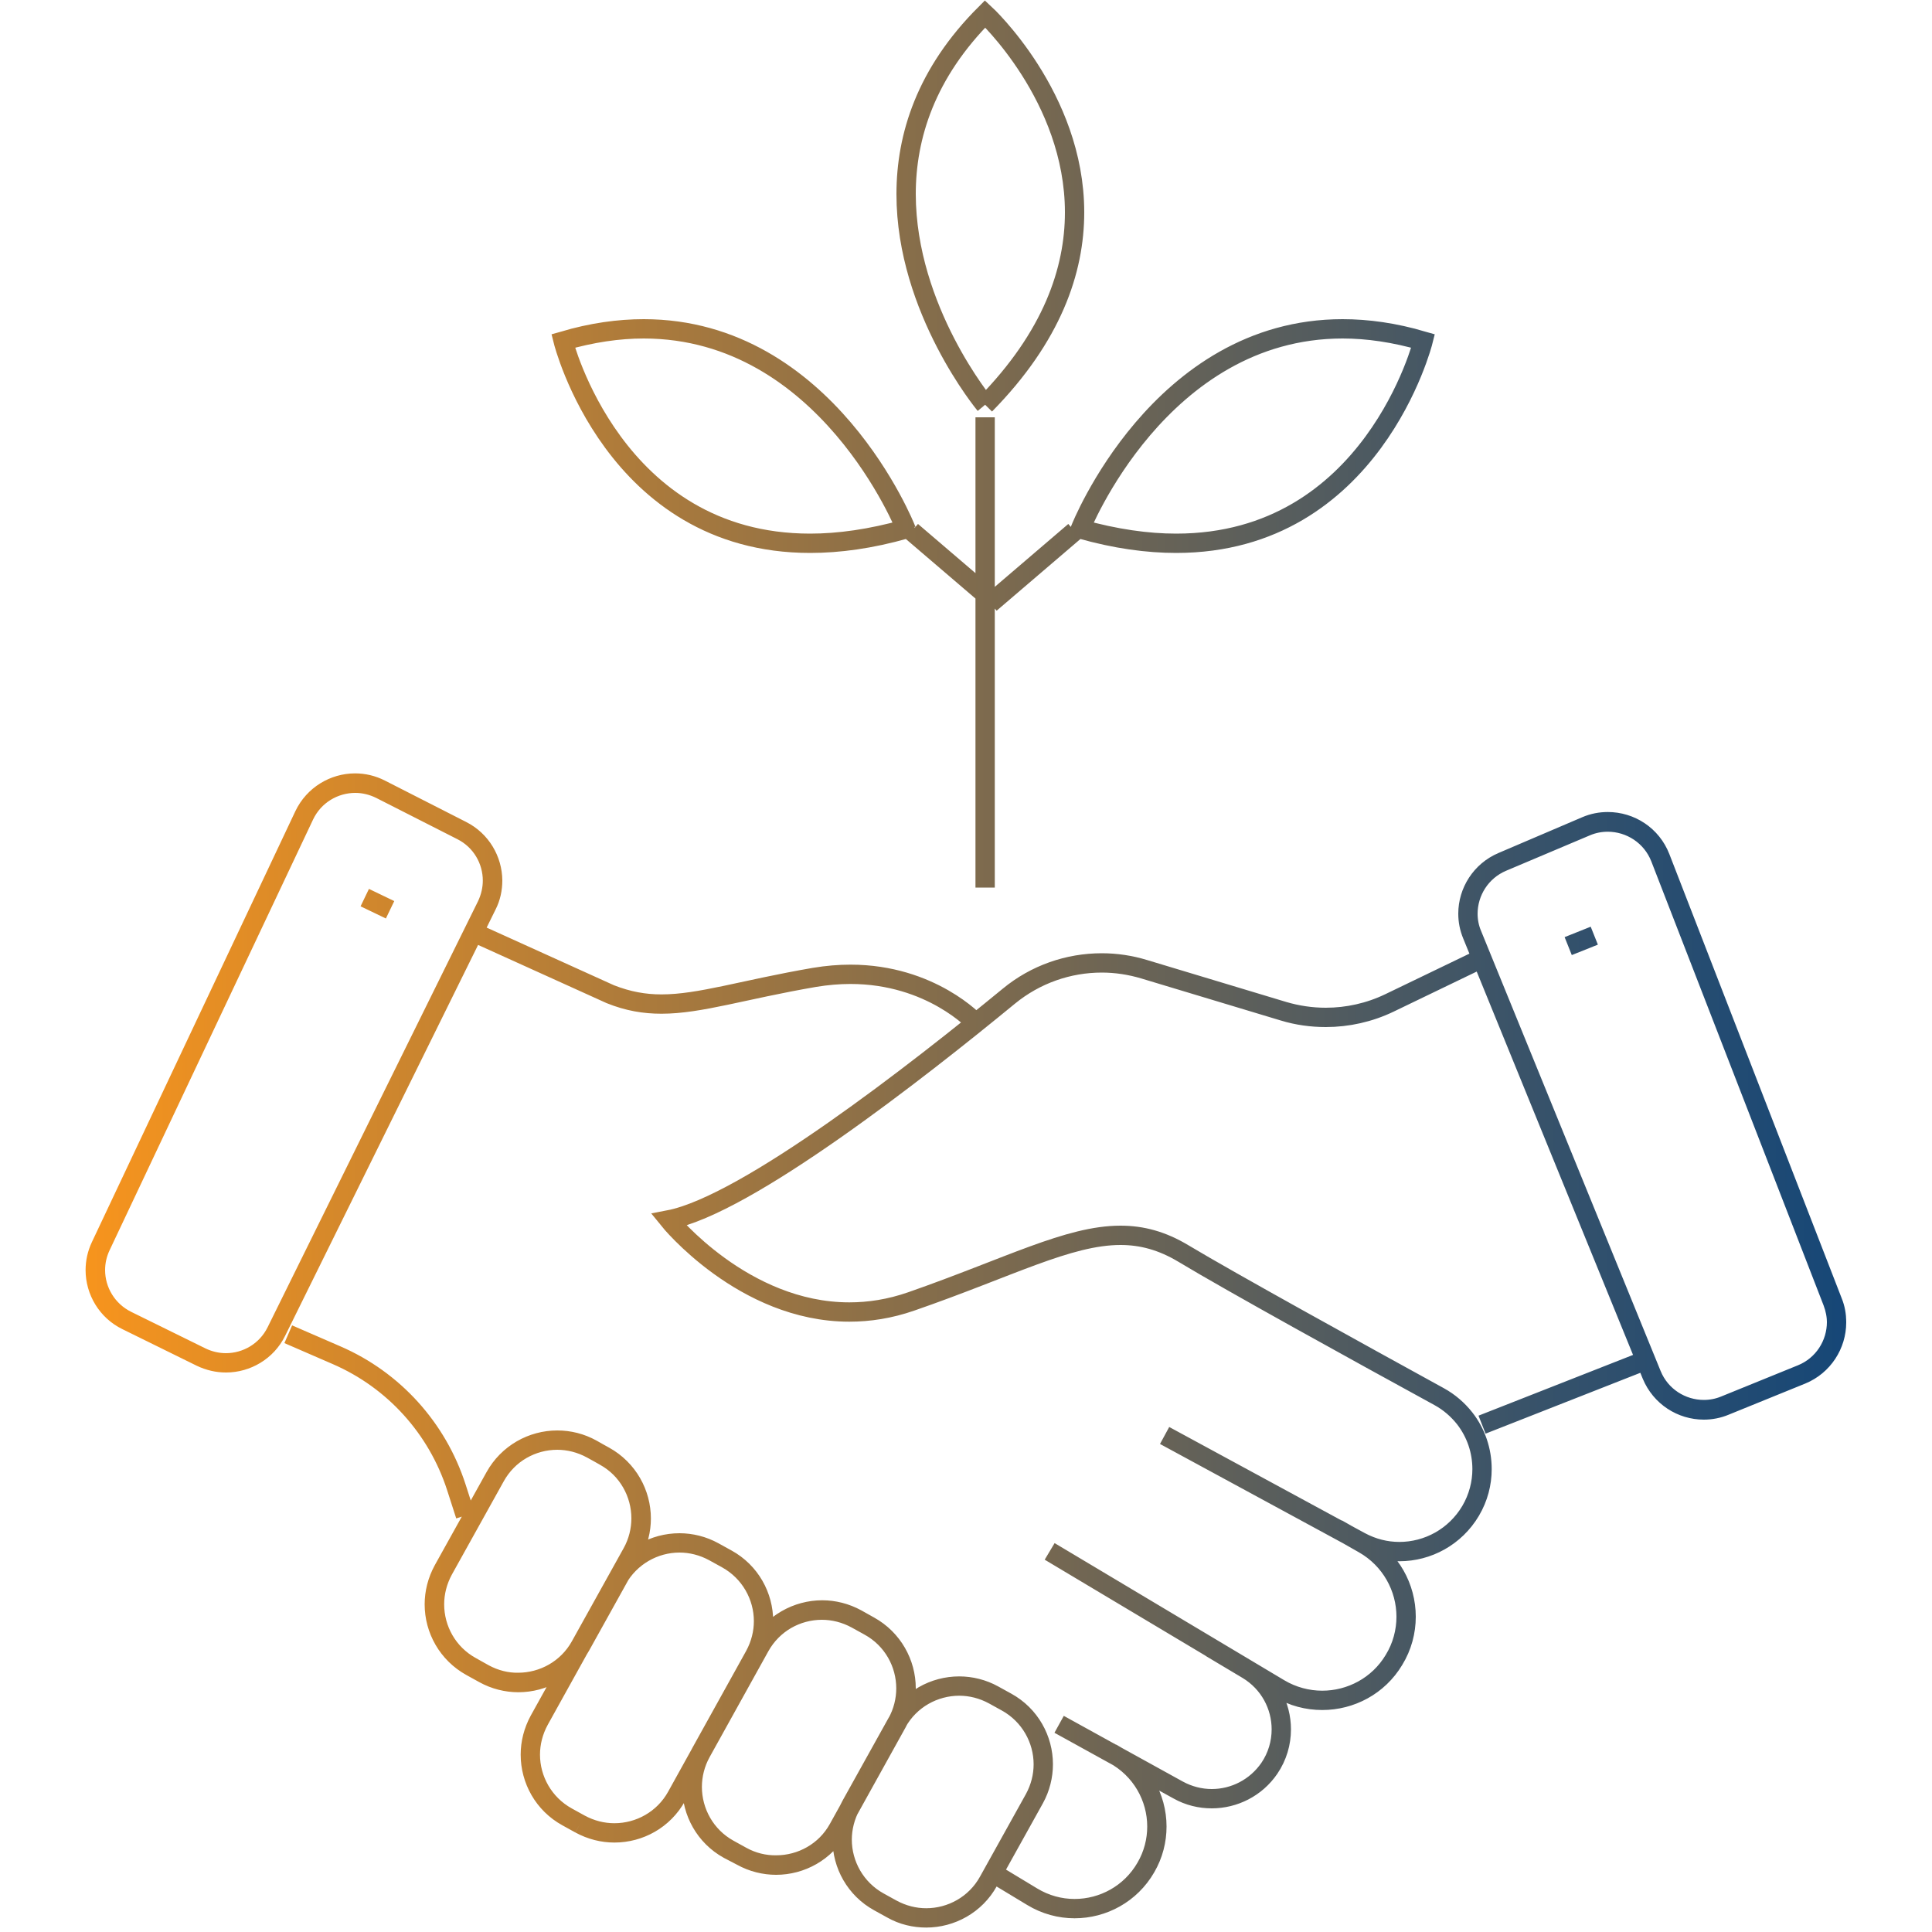 <?xml version="1.0" encoding="utf-8"?>
<!-- Generator: Adobe Illustrator 28.1.0, SVG Export Plug-In . SVG Version: 6.00 Build 0)  -->
<svg version="1.1" id="Layer_1" xmlns="http://www.w3.org/2000/svg" xmlns:xlink="http://www.w3.org/1999/xlink" x="0px" y="0px"
	 viewBox="0 0 100 100" style="enable-background:new 0 0 100 100;" xml:space="preserve">
<style type="text/css">
	.st0{fill:none;stroke:url(#SVGID_1_);stroke-miterlimit:10;}
</style>
<g>
	<linearGradient id="SVGID_1_" gradientUnits="userSpaceOnUse" x1="4.443" y1="49.903" x2="95.557" y2="49.903">
		<stop  offset="0" style="stop-color:#F7941D"/>
		<stop  offset="0.49" style="stop-color:#826C4C"/>
		<stop  offset="0.84" style="stop-color:#34516B"/>
		<stop  offset="1" style="stop-color:#164777"/>
	</linearGradient>
	<path class="st0" d="M84.85,70.54l-8.14,3.2l0,0l0,0L84.85,70.54L84.85,70.54L84.85,70.54z M47.19,27.5l4.36,3.73l0,0l0,0
		L47.19,27.5L47.19,27.5L47.19,27.5z M46.89,27.38L46.89,27.38c0,0-4.08-10.36-13.57-10.36c-1.29,0-2.68,0.19-4.17,0.63
		c0,0,2.61,10.47,12.78,10.47C43.42,28.12,45.06,27.9,46.89,27.38L46.89,27.38L46.89,27.38c-1.83,0.51-3.47,0.74-4.96,0.74
		c-10.17,0-12.78-10.47-12.78-10.47c1.49-0.43,2.88-0.63,4.17-0.63C42.81,17.03,46.89,27.39,46.89,27.38L46.89,27.38z M55.62,27.5
		l-4.36,3.73l0,0l0,0L55.62,27.5L55.62,27.5L55.62,27.5z M55.92,27.38L55.92,27.38c0,0,4.08-10.36,13.57-10.36
		c1.29,0,2.68,0.19,4.17,0.63c0,0-2.61,10.47-12.78,10.47C59.4,28.12,57.75,27.9,55.92,27.38L55.92,27.38L55.92,27.38
		c1.83,0.51,3.47,0.74,4.96,0.74c10.17,0,12.78-10.47,12.78-10.47c-1.49-0.43-2.88-0.63-4.17-0.63
		C60.01,17.03,55.92,27.39,55.92,27.38L55.92,27.38z M50.99,20.95L50.99,20.95c0,0-4.09-4.91-4.09-10.9c0-3,1.02-6.26,4.09-9.33
		c0,0,4.63,4.28,4.63,10.27C55.62,14,54.46,17.42,50.99,20.95L50.99,20.95L50.99,20.95c3.47-3.53,4.63-6.96,4.63-9.96
		c0-5.99-4.63-10.27-4.63-10.27c-3.06,3.06-4.09,6.33-4.09,9.33C46.91,16.05,50.99,20.95,50.99,20.95L50.99,20.95z M50.99,45.94
		V21.6l0,0l0,0V45.94L50.99,45.94L50.99,45.94z M51.4,96.95l2.02,1.22c0.69,0.42,1.45,0.62,2.2,0.62c1.47,0,2.9-0.76,3.69-2.13
		c0.39-0.67,0.57-1.4,0.57-2.12c0-1.51-0.81-2.97-2.24-3.74l-0.12-0.07l0,0l0,0l0.12,0.07c1.43,0.77,2.24,2.23,2.24,3.74
		c0,0.72-0.18,1.45-0.57,2.12c-0.79,1.37-2.22,2.13-3.69,2.13c-0.75,0-1.51-0.2-2.2-0.62L51.4,96.95L51.4,96.95L51.4,96.95z
		 M46.16,98.81L46.16,98.81l-0.67-0.37c-1.21-0.67-1.9-1.93-1.9-3.22c0-0.6,0.15-1.22,0.46-1.78l2.38-4.28
		c0.67-1.21,1.93-1.89,3.22-1.89c0.6,0,1.22,0.15,1.78,0.46l0.67,0.37c1.21,0.67,1.9,1.93,1.9,3.22c0,0.6-0.15,1.21-0.46,1.78
		l-2.38,4.28c-0.67,1.21-1.93,1.89-3.22,1.89C47.34,99.27,46.72,99.13,46.16,98.81L46.16,98.81L46.16,98.81
		c0.57,0.31,1.18,0.46,1.78,0.46c1.29,0,2.55-0.68,3.22-1.89l2.38-4.28c0.31-0.56,0.46-1.18,0.46-1.78c0-1.29-0.68-2.55-1.9-3.22
		l-0.67-0.37c-0.57-0.31-1.18-0.46-1.78-0.46c-1.3,0-2.55,0.68-3.22,1.89l-2.38,4.28c-0.31,0.57-0.46,1.18-0.46,1.78
		c0,1.29,0.68,2.55,1.9,3.22L46.16,98.81L46.16,98.81z M38.39,96.08L38.39,96.08l-0.67-0.37c-1.21-0.67-1.89-1.93-1.89-3.22
		c0-0.6,0.15-1.22,0.46-1.78l3.04-5.48c0.67-1.21,1.93-1.9,3.23-1.9c0.6,0,1.21,0.15,1.78,0.46L45,84.16
		c1.21,0.67,1.9,1.93,1.9,3.22c0,0.6-0.15,1.21-0.46,1.78l-3.04,5.48c-0.67,1.21-1.93,1.89-3.22,1.89
		C39.57,96.54,38.95,96.39,38.39,96.08L38.39,96.08L38.39,96.08c0.56,0.31,1.18,0.46,1.78,0.46c1.29,0,2.55-0.68,3.22-1.89
		l3.04-5.48c0.31-0.56,0.46-1.18,0.46-1.78c0-1.29-0.68-2.55-1.9-3.22l-0.67-0.37c-0.57-0.31-1.18-0.46-1.78-0.46
		c-1.3,0-2.55,0.69-3.23,1.9l-3.04,5.48c-0.31,0.57-0.46,1.18-0.46,1.78c0,1.29,0.68,2.55,1.89,3.22L38.39,96.08L38.39,96.08z
		 M30.02,94.41L30.02,94.41l-0.67-0.37c-1.21-0.67-1.9-1.93-1.9-3.22c0-0.6,0.15-1.21,0.46-1.78l4.04-7.28
		c0.67-1.21,1.93-1.9,3.22-1.9c0.6,0,1.22,0.15,1.78,0.46l0.67,0.37c1.21,0.67,1.9,1.93,1.9,3.22c0,0.6-0.15,1.21-0.46,1.78
		l-4.04,7.29c-0.67,1.21-1.93,1.89-3.22,1.89C31.2,94.87,30.59,94.72,30.02,94.41L30.02,94.41L30.02,94.41
		c0.57,0.31,1.18,0.46,1.78,0.46c1.3,0,2.55-0.68,3.22-1.89l4.04-7.29c0.31-0.56,0.46-1.18,0.46-1.78c0-1.29-0.68-2.55-1.9-3.22
		l-0.67-0.37c-0.57-0.31-1.18-0.46-1.78-0.46c-1.3,0-2.55,0.68-3.22,1.9l-4.04,7.28c-0.31,0.57-0.46,1.18-0.46,1.78
		c0,1.29,0.68,2.55,1.9,3.22L30.02,94.41L30.02,94.41z M25.05,86.63L25.05,86.63l-0.67-0.37c-1.21-0.67-1.9-1.92-1.9-3.22
		c0-0.6,0.15-1.21,0.46-1.78l2.68-4.82c0.67-1.21,1.93-1.9,3.22-1.9c0.6,0,1.21,0.15,1.78,0.46l0.67,0.37
		c1.21,0.67,1.89,1.93,1.89,3.22c0,0.6-0.15,1.22-0.46,1.78l-2.68,4.82c-0.67,1.21-1.93,1.89-3.22,1.89
		C26.23,87.09,25.62,86.94,25.05,86.63L25.05,86.63L25.05,86.63c0.56,0.31,1.18,0.46,1.78,0.46c1.29,0,2.55-0.68,3.22-1.89
		l2.68-4.82c0.31-0.57,0.46-1.18,0.46-1.78c0-1.29-0.68-2.55-1.89-3.22L30.63,75c-0.56-0.31-1.17-0.46-1.78-0.46
		c-1.3,0-2.55,0.68-3.22,1.9l-2.68,4.82c-0.31,0.57-0.46,1.18-0.46,1.78c0,1.29,0.68,2.55,1.9,3.22L25.05,86.63L25.05,86.63z
		 M14.92,69.06l2.51,1.09c2.95,1.28,5.2,3.77,6.19,6.83l0.47,1.46l0,0l0,0l-0.47-1.46c-0.99-3.06-3.24-5.55-6.19-6.83L14.92,69.06
		L14.92,69.06L14.92,69.06z M50.51,52.95c0,0-2.31-2.52-6.49-2.52c-0.59,0-1.21,0.05-1.87,0.16c-3.71,0.64-5.92,1.38-7.91,1.38
		c-0.89,0-1.73-0.15-2.65-0.51l-6.69-3.03l0,0l0,0l6.69,3.03c0.92,0.37,1.76,0.51,2.65,0.51c1.99,0,4.2-0.74,7.91-1.38
		c0.66-0.11,1.28-0.16,1.87-0.16C48.2,50.43,50.51,52.95,50.51,52.95L50.51,52.95L50.51,52.95z M62.66,85.28l1.91,1.14
		c1.13,0.68,1.75,1.87,1.75,3.09c0,0.7-0.2,1.4-0.62,2.02c-0.69,1.01-1.82,1.57-2.98,1.57c-0.59,0-1.19-0.14-1.74-0.45l-6.16-3.4
		l0,0l0,0l6.16,3.4c0.55,0.3,1.15,0.45,1.74,0.45c1.16,0,2.28-0.56,2.98-1.57c0.42-0.62,0.62-1.32,0.62-2.02
		c0-1.22-0.62-2.41-1.75-3.09L62.66,85.28L62.66,85.28L62.66,85.28z M69.21,79.13l1.37,0.78c1.41,0.8,2.2,2.27,2.2,3.77
		c0,0.76-0.2,1.54-0.63,2.24c-0.81,1.35-2.25,2.09-3.71,2.09c-0.76,0-1.53-0.2-2.22-0.61l-11.89-7.1l0,0l0,0l11.89,7.1
		c0.7,0.42,1.46,0.61,2.22,0.61c1.47,0,2.9-0.74,3.71-2.09c0.43-0.7,0.63-1.48,0.63-2.24c0-1.51-0.79-2.97-2.2-3.77L69.21,79.13
		L69.21,79.13L69.21,79.13z M76.69,49.61l-4.77,2.3c-1.04,0.5-2.17,0.75-3.3,0.75c-0.74,0-1.48-0.11-2.19-0.32l-7.2-2.17
		c-0.73-0.22-1.47-0.33-2.2-0.33c-1.73,0-3.43,0.59-4.81,1.72c-4.71,3.87-13.57,10.81-17.6,11.58c0,0,3.85,4.77,9.34,4.77
		c1.02,0,2.09-0.16,3.21-0.55c5.07-1.77,8.13-3.42,10.83-3.42c1.1,0,2.15,0.28,3.25,0.94c2.47,1.48,9,5.08,13.24,7.41
		c0.53,0.29,0.97,0.68,1.32,1.12c0.59,0.75,0.9,1.68,0.9,2.63c0,0.74-0.19,1.48-0.59,2.16c-0.8,1.35-2.22,2.11-3.69,2.11
		c-0.69,0-1.39-0.17-2.03-0.52l-10.12-5.49l0,0l0,0l10.12,5.49c0.65,0.35,1.34,0.52,2.03,0.52c1.47,0,2.89-0.76,3.69-2.11
		c0.4-0.68,0.59-1.43,0.59-2.16c0-0.95-0.31-1.87-0.9-2.63c-0.35-0.44-0.79-0.83-1.32-1.12c-4.24-2.32-10.77-5.92-13.24-7.41
		c-1.1-0.66-2.14-0.94-3.25-0.94c-2.7,0-5.75,1.66-10.83,3.42c-1.12,0.39-2.19,0.55-3.21,0.55c-5.49,0-9.34-4.77-9.34-4.77
		c4.03-0.78,12.89-7.71,17.6-11.58c1.37-1.13,3.07-1.72,4.81-1.72c0.74,0,1.48,0.11,2.2,0.33l7.2,2.17
		c0.72,0.22,1.46,0.32,2.19,0.32c1.13,0,2.26-0.25,3.3-0.75L76.69,49.61L76.69,49.61L76.69,49.61z M20.19,47.09l-1.31-0.63l0,0l0,0
		L20.19,47.09L20.19,47.09L20.19,47.09z M23.9,42.99L23.9,42.99l-4.19-2.13c-0.42-0.21-0.87-0.32-1.32-0.32
		c-1.09,0-2.14,0.61-2.64,1.67L5.22,64.5c-0.19,0.4-0.28,0.82-0.28,1.24c0,1.07,0.6,2.1,1.63,2.61l3.84,1.89
		c0.41,0.2,0.85,0.3,1.29,0.3c1.07,0,2.11-0.6,2.61-1.62l10.89-22.06c0.21-0.41,0.3-0.85,0.3-1.29
		C25.49,44.52,24.91,43.5,23.9,42.99L23.9,42.99L23.9,42.99c1.01,0.51,1.59,1.53,1.59,2.59c0,0.43-0.1,0.87-0.3,1.29L14.3,68.92
		c-0.51,1.03-1.54,1.62-2.61,1.62c-0.43,0-0.87-0.1-1.29-0.3l-3.84-1.89c-1.03-0.5-1.63-1.54-1.63-2.61c0-0.42,0.09-0.84,0.28-1.24
		l10.53-22.3c0.5-1.05,1.55-1.67,2.64-1.67c0.44,0,0.89,0.1,1.32,0.32L23.9,42.99L23.9,42.99z M81.17,48.97l1.35-0.54l0,0l0,0
		L81.17,48.97L81.17,48.97L81.17,48.97z M77.76,44.61L77.76,44.61l4.33-1.83c0.37-0.16,0.75-0.23,1.13-0.23
		c1.16,0,2.27,0.7,2.72,1.86l8.92,22.99c0.13,0.35,0.2,0.7,0.2,1.05c0,1.15-0.69,2.24-1.81,2.7l-3.96,1.61
		c-0.36,0.15-0.73,0.22-1.1,0.22c-1.15,0-2.23-0.68-2.7-1.81L76.2,48.39c-0.15-0.36-0.22-0.73-0.22-1.09
		C75.98,46.16,76.65,45.08,77.76,44.61L77.76,44.61L77.76,44.61c-1.11,0.47-1.78,1.55-1.78,2.68c0,0.37,0.07,0.74,0.22,1.09
		l9.29,22.77c0.46,1.13,1.55,1.81,2.7,1.81c0.37,0,0.74-0.07,1.1-0.22l3.96-1.61c1.13-0.46,1.81-1.55,1.81-2.7
		c0-0.35-0.06-0.71-0.2-1.05l-8.92-22.99c-0.45-1.16-1.55-1.86-2.72-1.86c-0.38,0-0.76,0.07-1.13,0.23L77.76,44.61L77.76,44.61z"/>
</g>
</svg>
